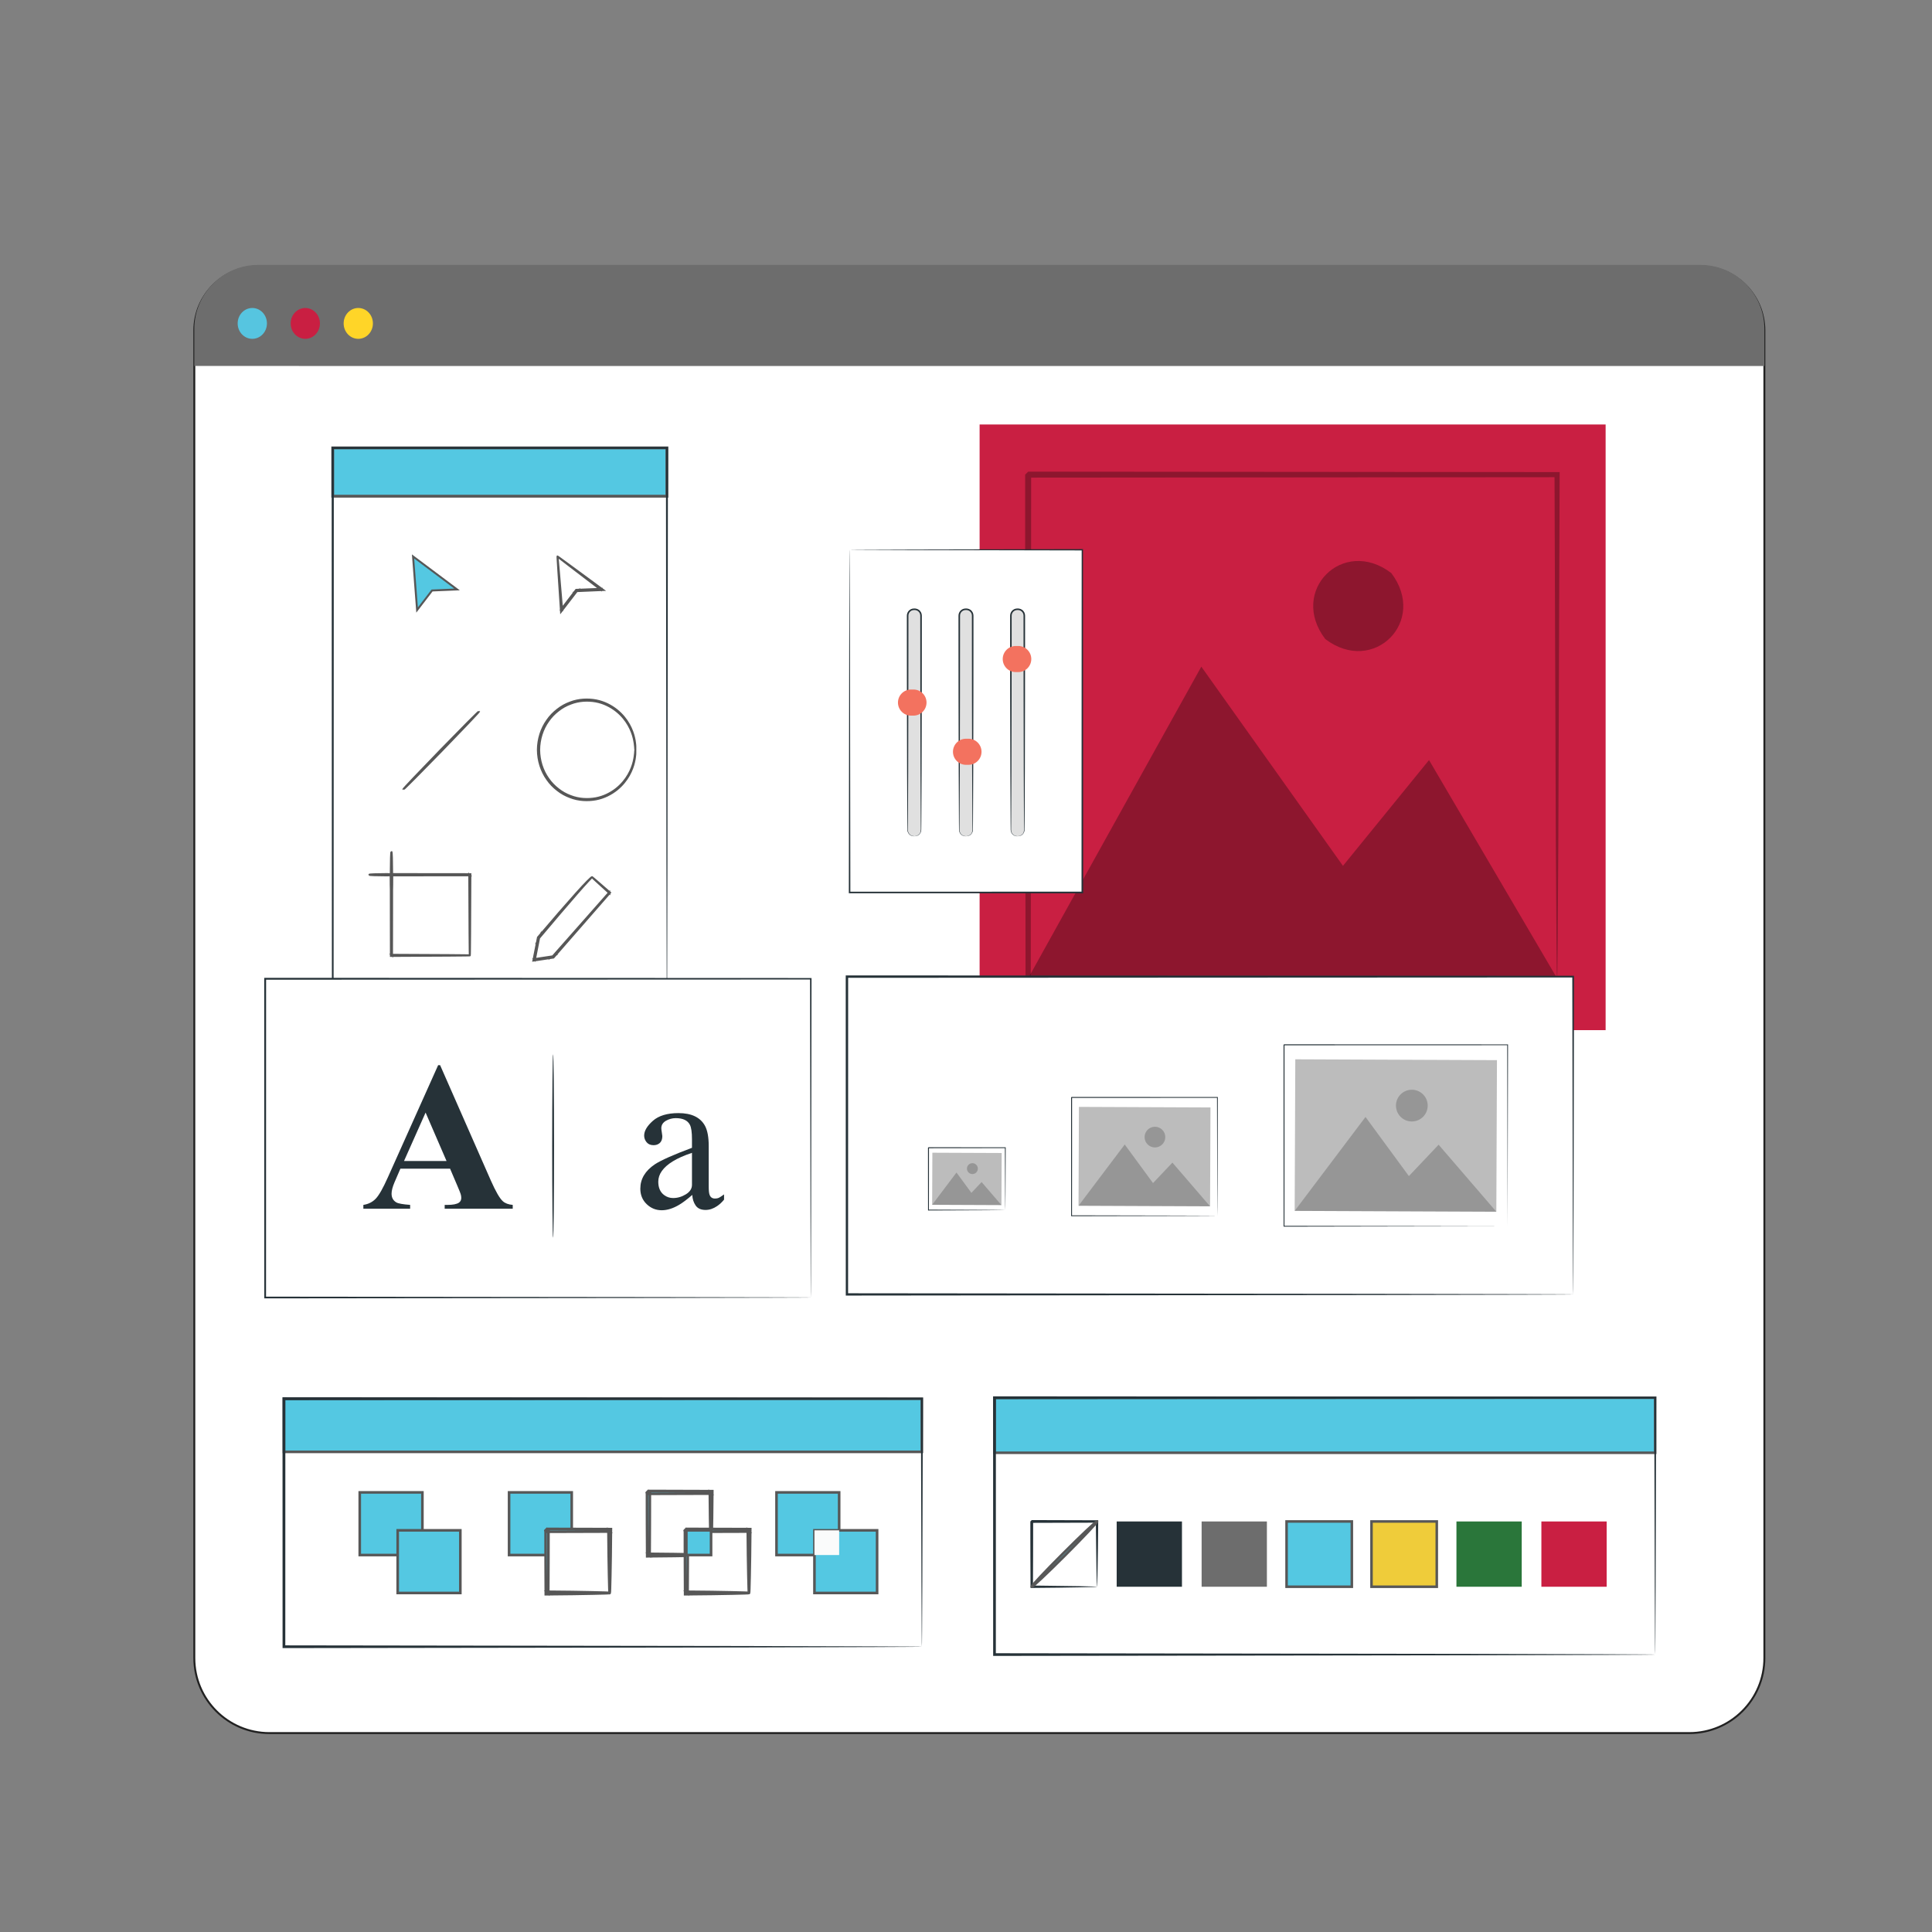 <svg xmlns="http://www.w3.org/2000/svg" id="Layer_1" viewBox="0 0 1000 1000"><rect x="0" y="0" width="1000" height="1000" fill="#808080" stroke="none"/><g><path d="M874.366,897.046H139.445c-21.468,0-38.871-17.403-38.871-38.871V171.064c0-18.304,14.838-33.143,33.143-33.143h746.378c18.304,0,33.143,14.838,33.143,33.143v687.111c0,21.468-17.403,38.871-38.871,38.871Z" fill="#fff" stroke="#212121" stroke-miterlimit="10"></path><g><path d="M133.717,137.117h746.378c18.292,0,33.143,14.851,33.143,33.143v19.167H100.574v-19.167c0-18.292,14.851-33.143,33.143-33.143Z" fill="#6d6d6d"></path><g><path d="M138.167,167.397c0,4.409-3.391,7.983-7.575,7.983s-7.575-3.574-7.575-7.983,3.392-7.983,7.575-7.983,7.575,3.574,7.575,7.983Z" fill="#56c5e0"></path><path d="M165.594,167.397c0,4.409-3.391,7.983-7.574,7.983s-7.575-3.574-7.575-7.983,3.391-7.983,7.575-7.983,7.574,3.574,7.574,7.983Z" fill="#c91f42"></path><path d="M190.803,161.752c2.958,3.118,2.958,8.172,0,11.29-2.958,3.118-7.754,3.118-10.712,0-2.958-3.118-2.958-8.172,0-11.29,2.958-3.118,7.754-3.118,10.712,0Z" fill="#ffd528"></path></g></g></g><g><rect x="514.754" y="723.461" width="341.977" height="132.943" fill="#fff"></rect><rect x="514.754" y="723.461" width="341.977" height="28.488" fill="#54c8e2" stroke="#575757" stroke-miterlimit="10" stroke-width="1.319"></rect><g><g><rect x="534.028" y="787.508" width="33.788" height="33.788" fill="#fff"></rect><path d="M567.816,821.296c-.047-.047-.093-.938-.143-2.558-.042-1.801-.096-4.108-.163-6.935-.08-6.092-.189-14.405-.318-24.294l.624.624c-9.875.029-21.443.062-33.785.098-.161.156,1.364-1.364.719-.716v.57s0,.578,0,.578v1.153s-.002,2.291-.002,2.291c-.001,1.521-.003,3.027-.005,4.517-.006,2.979-.013,5.895-.019,8.734-.026,5.66-.05,11.008-.072,15.938l-.624-.624c9.89.129,18.203.238,24.296.318,2.827.067,5.134.121,6.935.163,1.62.05,2.511.096,2.558.143.047.047-.752.093-2.3.143-1.764.042-4.024.096-6.794.163-5.892.116-14.421.257-24.694.318l-.622.004-.003-.628c-.022-4.929-.047-10.278-.072-15.938-.006-2.839-.013-5.755-.019-8.734-.002-1.49-.003-2.997-.005-4.517v-2.291s-.001-1.153-.001-1.153v-1.149c-.645.642.878-.886.725-.728,12.342.035,23.909.069,33.785.098l.628.002-.004.623c-.061,10.271-.202,18.8-.318,24.693-.067,2.77-.121,5.03-.163,6.794-.05,1.548-.096,2.348-.143,2.301Z" fill="#263238"></path></g><g><line x1="567.816" y1="787.508" x2="534.028" y2="821.296" fill="#fafbfb"></line><path d="M534.028,821.296c-.282-.282,7.054-8.075,16.383-17.404,9.332-9.332,17.123-16.666,17.405-16.384s-7.052,8.073-16.384,17.405c-9.329,9.328-17.122,16.665-17.404,16.383Z" fill="#54c8e2" stroke="#575757" stroke-miterlimit="10" stroke-width="1.319"></path></g></g><rect x="577.993" y="787.508" width="33.788" height="33.788" fill="#263238"></rect><rect x="621.958" y="787.508" width="33.788" height="33.788" fill="#6d6d6d"></rect><rect x="665.923" y="787.508" width="33.788" height="33.788" fill="#54c8e2" stroke="#575757" stroke-miterlimit="10" stroke-width="1.319"></rect><rect x="709.888" y="787.508" width="33.788" height="33.788" fill="#efcc3a" stroke="#575757" stroke-miterlimit="10" stroke-width="1.319"></rect><rect x="753.853" y="787.508" width="33.788" height="33.788" fill="#2a763a"></rect><rect x="797.818" y="787.508" width="33.788" height="33.788" fill="#c91f42"></rect><path d="M856.731,856.405s-.034-.821-.052-2.376c-.012-1.587-.03-3.881-.054-6.881-.029-6.064-.07-14.948-.124-26.403-.064-22.917-.156-56.087-.271-97.284l.499.5c-85.839.056-207.362.134-341.954.222h-.022l.722-.722c-.01,46.481-.02,91.399-.029,132.943l-.693-.693c98.908.131,184.308.245,245.021.326,30.378.082,54.572.147,71.216.193,8.299.038,14.706.068,19.084.088,2.152.019,3.798.033,4.948.043,1.116.014,1.707.044,1.707.044,0,0-.533.029-1.622.043-1.131.01-2.749.024-4.866.043-4.345.021-10.704.05-18.939.088-16.607.045-40.747.111-71.057.193-60.829.081-146.394.194-245.493.325h-.693s0-.693,0-.693c-.009-41.544-.019-86.462-.029-132.943v-.722s.722,0,.722,0h.022c134.592.087,256.115.166,341.954.222h.502s-.001.5-.001.5c-.115,41.324-.207,74.598-.271,97.586-.054,11.407-.095,20.253-.124,26.292-.024,2.96-.041,5.224-.054,6.79-.017,1.523-.051,2.276-.051,2.276Z" fill="#263238"></path></g><g><g><rect x="146.962" y="723.978" width="330.2" height="128.365" fill="#fff"></rect><rect x="146.962" y="723.978" width="330.2" height="27.507" fill="#54c8e2" stroke="#575757" stroke-miterlimit="10" stroke-width="1.347"></rect><rect x="186.204" y="772.459" width="32.427" height="32.427" fill="#54c8e2" stroke="#575757" stroke-miterlimit="10" stroke-width="1.347"></rect><rect x="205.843" y="792.098" width="32.427" height="32.427" fill="#54c8e2" stroke="#575757" stroke-miterlimit="10" stroke-width="1.347"></rect><rect x="263.496" y="772.459" width="32.427" height="32.427" fill="#54c8e2" stroke="#575757" stroke-miterlimit="10" stroke-width="1.347"></rect><g><rect x="283.135" y="792.098" width="32.427" height="32.427" fill="#fff"></rect><path d="M315.563,824.526c-.048-.048-.095-.906-.146-2.463-.044-1.748-.099-3.961-.167-6.66-.119-5.697-.262-13.72-.325-23.304l.637.637c-9.485.029-20.583.063-32.424.1-.165.159,1.393-1.393.734-.732v2.209s-.002,2.199-.002,2.199c-.002,1.459-.003,2.905-.005,4.335-.007,2.859-.013,5.657-.019,8.382-.026,5.43-.051,10.563-.074,15.296l-.637-.637c9.585.063,17.608.206,23.305.325,2.699.068,4.912.123,6.66.167,1.557.051,2.415.098,2.463.146.048.048-.716.095-2.2.146-1.71.044-3.875.099-6.516.166-5.654.119-13.844.262-23.712.325l-.635.004-.003-.642c-.023-4.733-.048-9.865-.074-15.296-.006-2.725-.013-5.523-.019-8.382-.002-1.431-.003-2.876-.005-4.335v-2.199s-.002-1.106-.002-1.106v-1.103c-.659.656.897-.904.74-.743,11.841.036,22.939.071,32.424.1l.642.002-.004.636c-.063,9.866-.206,18.057-.325,23.711-.067,2.641-.123,4.806-.166,6.516-.051,1.484-.098,2.248-.146,2.2Z" fill="#54c8e2" stroke="#575757" stroke-miterlimit="10" stroke-width="1.347"></path></g><g><g><rect x="335.616" y="772.459" width="32.427" height="32.427" fill="#fff"></rect><path d="M368.043,804.887c-.048-.048-.095-.906-.146-2.463-.044-1.748-.099-3.96-.167-6.66-.119-5.697-.262-13.72-.325-23.304l.637.637c-9.484.029-20.583.063-32.424.1-.164.159,1.393-1.393.734-.732v2.209s-.002,2.199-.002,2.199c-.002,1.459-.003,2.905-.005,4.336-.007,2.859-.013,5.657-.02,8.382-.026,5.431-.051,10.563-.074,15.296l-.637-.637c9.585.063,17.608.206,23.305.325,2.699.067,4.912.123,6.66.167,1.557.051,2.415.098,2.463.146.048.048-.716.095-2.2.146-1.71.044-3.874.099-6.516.167-5.654.119-13.844.262-23.712.325l-.635.004-.003-.642c-.023-4.733-.047-9.865-.074-15.296-.006-2.725-.013-5.523-.019-8.382-.002-1.431-.003-2.876-.005-4.336v-2.199s-.001-1.107-.001-1.107v-.555s0-.278,0-.278v-.269c-.659.656.897-.905.74-.743,11.841.037,22.939.071,32.424.1l.642.002-.004.636c-.063,9.866-.206,18.057-.325,23.711-.067,2.641-.123,4.806-.166,6.516-.051,1.484-.098,2.248-.146,2.2Z" fill="#54c8e2" stroke="#575757" stroke-miterlimit="10" stroke-width="1.347"></path></g><g><rect x="355.255" y="792.098" width="32.427" height="32.427" fill="#fff"></rect><path d="M387.682,824.526c-.048-.048-.095-.906-.146-2.463-.044-1.748-.099-3.961-.167-6.66-.119-5.697-.262-13.72-.325-23.304l.637.637c-9.485.029-20.583.063-32.424.1-.165.159,1.393-1.393.734-.732v2.209s-.001,2.199-.001,2.199c-.002,1.459-.003,2.905-.005,4.335-.007,2.859-.013,5.657-.02,8.382-.026,5.43-.051,10.563-.073,15.296l-.638-.637c9.585.063,17.608.206,23.305.325,2.699.068,4.912.123,6.659.167,1.557.051,2.415.098,2.463.146.048.048-.716.095-2.2.146-1.71.044-3.875.099-6.516.166-5.654.119-13.845.262-23.712.325l-.635.004-.003-.642c-.023-4.733-.047-9.865-.073-15.296-.007-2.725-.013-5.523-.02-8.382-.002-1.431-.003-2.876-.005-4.335v-2.199s-.002-1.106-.002-1.106v-1.103c-.659.656.896-.904.74-.743,11.841.036,22.939.071,32.424.1l.642.002-.004.636c-.063,9.866-.206,18.057-.325,23.711-.068,2.641-.123,4.806-.167,6.516-.051,1.484-.098,2.248-.146,2.2Z" fill="#54c8e2" stroke="#575757" stroke-miterlimit="10" stroke-width="1.347"></path></g><rect x="355.255" y="792.098" width="12.788" height="12.788" fill="#54c8e2" stroke="#575757" stroke-miterlimit="10" stroke-width="1.347"></rect></g><g><rect x="401.917" y="772.459" width="32.427" height="32.427" fill="#54c8e2" stroke="#575757" stroke-miterlimit="10" stroke-width="1.347"></rect><rect x="421.556" y="792.098" width="32.428" height="32.427" fill="#54c8e2" stroke="#575757" stroke-miterlimit="10" stroke-width="1.347"></rect><rect x="421.556" y="792.098" width="12.788" height="12.788" fill="#fafbfb"></rect></g></g><path d="M477.162,852.343s-.035-.795-.053-2.297c-.012-1.538-.031-3.752-.055-6.646-.029-5.861-.072-14.438-.126-25.497-.065-22.13-.16-54.153-.277-93.925l.51.51c-82.887.057-200.222.137-330.177.227h-.022l.737-.737c-.01,44.879-.021,88.251-.03,128.364l-.707-.707c95.494.134,177.947.25,236.569.332,29.331.084,52.691.151,68.768.197,8.012.039,14.199.069,18.431.09,2.076.019,3.665.034,4.779.044,1.079.014,1.651.044,1.651.044,0,0-.513.029-1.564.044-1.095.01-2.656.025-4.695.044-4.199.021-10.336.051-18.283.09-16.038.046-39.344.113-68.606.197-58.742.082-141.363.198-237.051.332h-.708s0-.708,0-.708c-.009-40.113-.02-83.485-.03-128.364v-.738s.738,0,.738,0h.022c129.955.089,247.29.17,330.177.227h.512s-.001.511-.001.511c-.117,39.902-.212,72.03-.277,94.233-.055,11.01-.097,19.548-.126,25.383-.024,2.854-.042,5.038-.055,6.554-.018,1.469-.052,2.195-.052,2.195Z" fill="#263238"></path></g><g><g><rect x="172.224" y="231.832" width="172.981" height="25" fill="#54c8e2" stroke="#575757" stroke-miterlimit="10" stroke-width="1.476"></rect><g><polygon points="213.794 288.033 215.887 315.734 223.628 305.634 236.563 305.096 213.794 288.033" fill="#54c8e2" stroke="#575757" stroke-miterlimit="10" stroke-width="1.017"></polygon><path d="M288.552,288.033c-.009-.016.131.079.41.278.366.264.774.559,1.242.896,1.252.911,2.827,2.059,4.729,3.442,4.269,3.139,9.983,7.341,16.579,12.192l.726.533-.903.039c-3.891.167-8.106.347-12.486.535l-.447.019.251-.13c-2.726,3.546-5.341,6.949-7.755,10.09l-.511.665-.055-.833c-.529-7.993-.987-14.903-1.329-20.066-.14-2.286-.257-4.181-.35-5.689-.032-.56-.06-1.049-.086-1.488-.017-.332-.022-.497-.013-.481s.031.212.066.575c.043.464.091.98.146,1.571.137,1.534.309,3.461.517,5.786.432,5.08,1.01,11.879,1.678,19.745l-.566-.168c2.405-3.147,5.012-6.558,7.727-10.111l.095-.124.157-.007.448-.019c4.38-.176,8.596-.346,12.487-.503l-.177.572c-6.412-4.898-11.967-9.141-16.118-12.311-1.898-1.463-3.47-2.675-4.72-3.638-.482-.374-.903-.7-1.28-.993-.294-.231-.452-.358-.461-.375Z" fill="#54c8e2" stroke="#575757" stroke-miterlimit="10" stroke-width="1.017"></path><path d="M208.764,408.562c-.132-.128,8.533-9.259,19.351-20.392,10.822-11.136,19.7-20.057,19.832-19.928s-8.531,9.258-19.353,20.394c-10.818,11.133-19.698,20.055-19.83,19.926Z" fill="#54c8e2" stroke="#575757" stroke-miterlimit="10" stroke-width="1.017"></path><path d="M328.857,388.123c-.124.012.048-2.265-.89-6.183-.943-3.834-3.345-9.532-9.017-14.023-2.808-2.195-6.378-4.065-10.516-4.842-4.114-.738-8.771-.586-13.174,1.158-2.212.812-4.352,2-6.286,3.534-1.952,1.504-3.746,3.321-5.193,5.442-2.995,4.178-4.666,9.465-4.711,14.911.043,5.448,1.714,10.737,4.709,14.916,1.447,2.122,3.242,3.939,5.193,5.444,1.934,1.534,4.074,2.722,6.287,3.535,4.403,1.744,9.061,1.895,13.175,1.157,4.139-.777,7.709-2.648,10.516-4.843,5.671-4.491,8.073-10.19,9.016-14.023.937-3.917.765-6.194.889-6.182,0,0,.018.558-.012,1.624-.006.534-.029,1.194-.158,1.965-.109.773-.192,1.673-.466,2.653-.875,3.888-3.235,9.706-8.974,14.332-2.841,2.26-6.475,4.197-10.705,5.017-4.204.78-8.976.646-13.499-1.125-2.272-.826-4.471-2.038-6.459-3.605-2.006-1.538-3.85-3.399-5.338-5.572-3.078-4.281-4.8-9.708-4.842-15.293.044-5.583,1.766-11.008,4.844-15.288,1.488-2.173,3.332-4.033,5.338-5.57,1.988-1.567,4.186-2.779,6.458-3.605,4.523-1.771,9.294-1.905,13.498-1.125,4.229.819,7.863,2.756,10.705,5.016,5.739,4.625,8.1,10.443,8.976,14.332.274.98.357,1.881.466,2.653.129.771.152,1.431.158,1.966.031,1.066.012,1.625.012,1.625Z" fill="#54c8e2" stroke="#575757" stroke-miterlimit="10" stroke-width="1.017"></path><path d="M306.448,454.028c.003-.019.212.147.616.484.485.413,1.072.911,1.783,1.516,1.68,1.457,3.946,3.423,6.765,5.868l.15.13-.132.152c-6.779,7.77-17.216,19.734-29.096,33.351l-.08.091-.121.018c-1.109.168-2.299.348-3.496.53-2.13.322-4.234.64-6.299.951l-.467.071.091-.463c.786-3.976,1.544-7.813,2.262-11.446l.016-.082.053-.062c7.867-9.272,14.72-17.176,19.684-22.696,4.935-5.535,8.105-8.619,8.272-8.412-.004.016-.218.213-.596.535-.361.375-.925.915-1.602,1.664-1.383,1.472-3.332,3.687-5.775,6.477-4.877,5.589-11.665,13.547-19.495,22.843l.069-.143c-.709,3.634-1.458,7.474-2.235,11.451l-.375-.392c2.065-.313,4.168-.632,6.298-.955,1.198-.181,2.387-.361,3.496-.529l-.2.109c11.962-13.545,22.471-25.445,29.297-33.174l.018.281c-2.734-2.484-4.932-4.482-6.56-5.962-.695-.644-1.268-1.174-1.742-1.613-.395-.372-.599-.574-.596-.592Z" fill="#54c8e2" stroke="#575757" stroke-miterlimit="10" stroke-width="1.017"></path><path d="M243.176,494.498s-.022-.283-.033-.799c-.009-.6-.02-1.346-.034-2.265-.019-2.08-.044-4.938-.076-8.518-.036-7.401-.087-17.768-.147-30.153l.29.29c-11.845.013-25.743.028-40.555.044-.078.071.629-.629.33-.327v2.847c0,.949,0,1.894,0,2.834,0,1.881-.002,3.743-.002,5.586-.003,3.684-.006,7.289-.009,10.794-.012,7.002-.024,13.607-.034,19.666l-.287-.287c12.057.06,22.131.111,29.32.147,3.474.032,6.246.057,8.267.075.89.014,1.613.025,2.196.034.501.011.776.032.776.032.011.011-.232.022-.712.032-.569.009-1.274.02-2.141.033-2.005.018-4.755.044-8.202.075-7.234.036-17.371.087-29.503.147h-.287s0-.288,0-.288c-.01-6.06-.022-12.665-.034-19.666-.003-3.506-.006-7.11-.009-10.794,0-1.843-.001-3.706-.002-5.586,0-.94,0-1.885,0-2.834v-1.426s0-.715,0-.715v-.706c-.298.295.405-.415.338-.341,14.812.016,28.71.031,40.555.044h.292s-.001.29-.001.29c-.06,12.461-.111,22.892-.147,30.339-.032,3.552-.058,6.388-.076,8.453-.014.896-.025,1.624-.034,2.209-.011.496-.022.747-.033.736Z" fill="#54c8e2" stroke="#575757" stroke-miterlimit="10" stroke-width="1.017"></path><path d="M208.764,452.762c0,.184-3.937.334-8.793.334s-8.794-.15-8.794-.334,3.936-.334,8.794-.334,8.793.149,8.793.334Z" fill="#54c8e2" stroke="#575757" stroke-miterlimit="10" stroke-width="1.017"></path><path d="M202.618,460.788c-.184,0-.334-4.432-.334-9.898s.149-9.899.334-9.899.334,4.431.334,9.899-.149,9.898-.334,9.898Z" fill="#54c8e2" stroke="#575757" stroke-miterlimit="10" stroke-width="1.017"></path></g></g><path d="M345.205,528.531s-.021-.5-.031-1.452c-.007-.972-.018-2.378-.031-4.222-.015-3.732-.036-9.216-.063-16.335-.033-14.262-.08-35.052-.14-61.277-.062-52.409-.149-126.514-.252-213.414l.517.517c-53.254.012-111.739.025-172.958.039h-.022l.556-.556c-.048,113.185-.093,217-.127,296.698l-.43-.43c53.016.096,96.207.174,126.172.228,14.992.047,26.67.084,34.626.109,3.962.021,6.993.037,9.06.048,2.049.015,3.123.046,3.123.046,0,0-1.013.03-3.033.046-2.049.011-5.053.027-8.98.048-7.935.025-19.58.062-34.53.109-30.028.054-73.31.132-126.437.228h-.43s0-.431,0-.431c-.034-79.698-.078-183.514-.126-296.698v-.557s.557,0,.557,0h.022c61.219.014,119.704.027,172.958.039h.518v.518c-.103,87.039-.191,161.264-.252,213.756-.06,26.175-.108,46.925-.14,61.159-.028,7.074-.049,12.522-.063,16.23-.014,1.819-.024,3.205-.031,4.163-.01.931-.031,1.39-.031,1.39Z" fill="#263238"></path></g><g><rect x="507.043" y="219.715" width="324.024" height="313.487" fill="#c91f42"></rect><g opacity=".3"><polygon points="532.166 506.371 621.801 345.054 695.117 448.162 739.665 393.407 805.944 506.371 532.166 506.371"></polygon></g><g opacity=".3"><path d="M720.111,296.598c19.009,24.962-9.206,53.174-34.166,34.163-19.005-24.963,9.205-53.171,34.166-34.163Z"></path></g><g opacity=".3"><path d="M805.944,507.244c-.024-.024-.048-.458-.075-1.286-.016-.94-.043-2.133-.073-3.654-.037-3.336-.088-8.043-.155-14.108-.081-12.432-.196-30.412-.343-53.24-.166-45.788-.399-110.993-.68-189.281l1.325,1.323c-79.292.065-173.285.139-273.75.22-.37.324,2.897-2.903,1.515-1.5v17.774c0,5.925-.003,11.823-.003,17.698-.002,11.746-.005,23.386-.01,34.904-.014,23.037-.025,45.593-.038,67.551-.05,43.903-.102,85.413-.147,123.596l-1.345-1.344c81.713.285,149.965.52,197.948.686,23.926.15,42.793.268,55.831.351,6.373.067,11.315.12,14.812.158,1.603.031,2.858.056,3.837.076.871.025,1.325.05,1.349.077.028.024-.377.051-1.197.075-.945.018-2.15.046-3.692.077-3.435.035-8.289.089-14.55.156-12.97.083-31.734.201-55.528.353-48.193.166-116.742.403-198.811.683l-1.344.006v-1.353c-.046-38.183-.097-79.693-.147-123.596-.013-21.958-.027-44.514-.04-67.551-.003-11.518-.006-23.158-.008-34.904-.003-5.874-.003-11.773-.003-17.698v-8.904l-.003-4.465v-4.404c-1.375,1.354,1.874-1.933,1.572-1.588,100.465.081,194.459.156,273.75.217l1.331.004-.005,1.324c-.281,78.637-.515,144.13-.678,190.125-.147,22.7-.265,40.58-.345,52.939-.067,5.958-.117,10.579-.152,13.854-.032,1.462-.056,2.61-.076,3.513-.023.778-.046,1.161-.074,1.137Z"></path></g></g><g><g><polygon points="439.745 284.566 439.745 461.951 451.378 461.951 475.517 461.951 560.219 461.951 560.219 284.566 439.745 284.566" fill="#fff"></polygon><path d="M439.745,284.566s.711-.025,2.131-.037c1.445-.009,3.554-.022,6.306-.038,5.574-.02,13.734-.05,24.176-.087,20.992-.043,51.139-.104,87.861-.179h.342s0,.342,0,.342c.023,49.023.053,110.634.084,177.371v.441h-.426c-42.97-.013-83.811-.025-120.474-.037h-.39s0-.39,0-.39c.079-52.344.145-96.725.192-128.047.045-15.602.08-27.947.105-36.415.02-4.197.036-7.428.047-9.636.01-1.073.018-1.892.023-2.467.008-.551.023-.82.023-.82,0,0,.015.3.023.866.005.585.013,1.419.023,2.51.011,2.225.027,5.483.047,9.714.024,8.489.06,20.863.105,36.503.047,31.259.114,75.553.192,127.792l-.39-.39c36.663-.011,77.504-.024,120.474-.037l-.426.426v-.014c.032-66.737.061-128.348.085-177.371l.341.341c-36.633-.075-66.707-.136-87.648-.179-10.475-.038-18.661-.067-24.253-.087-2.78-.017-4.91-.03-6.37-.038-1.443-.012-2.203-.037-2.203-.037Z" fill="#263238"></path></g><g><path d="M473.068,315.351h.38c1.812,0,3.282,1.471,3.282,3.282v110.897c0,1.812-1.471,3.283-3.283,3.283h-.38c-1.812,0-3.282-1.471-3.282-3.282v-110.897c0-1.812,1.471-3.282,3.282-3.282Z" fill="#e0e0e0"></path><path d="M473.448,432.813c-.046-.083.977.136,2.187-.948,1.434-1.086.854-3.714.94-6.735-.03-6.196-.074-15.088-.127-26.058-.025-11.014-.054-24.11-.086-38.646-.008-7.274-.015-14.908-.023-22.821-.002-3.957-.004-7.984-.006-12.071,0-2.043,0-4.102-.001-6.174-.005-.538.028-1.021-.095-1.447-.112-.442-.331-.857-.64-1.196-.625-.703-1.512-1.032-2.522-.965-.927-.003-1.829.463-2.356,1.218-.272.37-.434.811-.5,1.261-.056.424-.022.996-.032,1.5,0,2.073-.001,4.132-.002,6.176-.002,4.088-.004,8.116-.006,12.074-.008,7.915-.016,15.55-.023,22.826-.032,14.539-.061,27.635-.086,38.649-.054,10.97-.097,19.861-.127,26.056-.012,1.531-.024,2.895-.033,4.086.01,1.16.638,2.039,1.258,2.505.633.483,1.256.616,1.658.658.408.038.626.034.624.053,0,0-.21.04-.63.028-.414-.016-1.066-.125-1.748-.61-.666-.468-1.362-1.383-1.401-2.629-.012-1.192-.025-2.558-.04-4.091-.03-6.195-.074-15.086-.127-26.056-.024-11.014-.054-24.11-.086-38.649-.007-7.275-.015-14.91-.023-22.826-.002-3.958-.004-7.986-.006-12.074,0-2.044,0-4.103-.001-6.176.013-.531-.032-1.002.039-1.611.083-.576.295-1.141.64-1.614.67-.963,1.83-1.562,3.009-1.556,1.08-.088,2.369.337,3.119,1.233.393.433.674.964.818,1.53.158.582.113,1.153.12,1.647,0,2.072,0,4.131-.001,6.174-.002,4.087-.004,8.114-.006,12.071-.008,7.913-.016,15.547-.023,22.821-.032,14.537-.061,27.632-.086,38.646-.054,10.97-.097,19.862-.127,26.058-.014,1.532-.026,2.897-.037,4.089.067,1.221-.484,2.229-1.104,2.764-1.311,1.094-2.347.797-2.297.831Z" fill="#263238"></path></g><g><rect x="496.509" y="315.351" width="6.945" height="117.462" rx="3.283" ry="3.283" fill="#e0e0e0"></rect><path d="M500.172,432.813c-.046-.083.977.136,2.187-.948,1.434-1.086.855-3.714.94-6.735-.03-6.196-.074-15.088-.127-26.058-.024-11.014-.054-24.11-.086-38.646-.007-7.274-.015-14.908-.023-22.821-.002-3.957-.004-7.984-.006-12.071,0-2.043-.001-4.102-.002-6.174-.005-.538.028-1.021-.095-1.447-.112-.442-.331-.857-.64-1.196-.625-.703-1.512-1.032-2.522-.965-.927-.003-1.829.463-2.356,1.218-.272.37-.434.811-.5,1.261-.056.424-.022.996-.032,1.5,0,2.073,0,4.132-.001,6.176-.002,4.088-.004,8.116-.006,12.074-.008,7.915-.016,15.55-.023,22.826-.032,14.539-.061,27.635-.086,38.649-.054,10.97-.097,19.861-.127,26.056-.012,1.531-.024,2.895-.033,4.086.01,1.16.638,2.039,1.258,2.505.633.483,1.256.616,1.658.658.408.038.626.034.624.053,0,0-.21.04-.63.028-.413-.016-1.066-.125-1.747-.61-.666-.468-1.362-1.383-1.4-2.629-.012-1.192-.025-2.558-.04-4.091-.03-6.195-.074-15.086-.127-26.056-.025-11.014-.054-24.11-.086-38.649-.008-7.275-.015-14.91-.023-22.826-.002-3.958-.004-7.986-.006-12.074,0-2.044-.001-4.103-.002-6.176.013-.531-.032-1.002.039-1.611.083-.576.294-1.141.64-1.614.67-.963,1.83-1.562,3.009-1.556,1.08-.088,2.369.337,3.119,1.233.394.433.674.964.818,1.53.158.582.113,1.153.12,1.647,0,2.072-.001,4.131-.002,6.174-.002,4.087-.004,8.114-.006,12.071-.008,7.913-.016,15.547-.023,22.821-.032,14.537-.061,27.632-.086,38.646-.054,10.97-.097,19.862-.127,26.058-.014,1.532-.026,2.897-.037,4.089.067,1.221-.484,2.229-1.105,2.764-1.311,1.094-2.346.797-2.297.831Z" fill="#263238"></path></g><g><rect x="523.234" y="315.351" width="6.946" height="117.462" rx="3.283" ry="3.283" fill="#e0e0e0"></rect><path d="M526.896,432.813c-.046-.083.977.136,2.187-.948,1.434-1.086.854-3.714.94-6.735-.03-6.196-.074-15.088-.127-26.058-.024-11.014-.054-24.11-.086-38.646-.007-7.274-.015-14.908-.023-22.821-.002-3.957-.004-7.984-.006-12.071,0-2.043,0-4.102-.001-6.174-.005-.538.028-1.021-.095-1.447-.112-.442-.331-.857-.64-1.196-.625-.703-1.512-1.032-2.522-.965-.926-.003-1.829.463-2.356,1.218-.272.37-.434.811-.5,1.261-.056.424-.022.996-.032,1.5,0,2.073-.001,4.132-.002,6.176-.002,4.088-.004,8.116-.006,12.074-.008,7.915-.016,15.55-.023,22.826-.032,14.539-.062,27.635-.086,38.649-.054,10.97-.097,19.861-.127,26.056-.012,1.531-.024,2.895-.033,4.086.01,1.16.638,2.039,1.258,2.505.633.483,1.256.616,1.658.658.408.038.626.034.624.053,0,0-.21.04-.63.028-.414-.016-1.066-.125-1.748-.61-.666-.468-1.362-1.383-1.4-2.629-.012-1.192-.025-2.558-.04-4.091-.03-6.195-.074-15.086-.127-26.056-.024-11.014-.054-24.11-.086-38.649-.007-7.275-.015-14.91-.023-22.826-.002-3.958-.004-7.986-.006-12.074,0-2.044-.001-4.103-.002-6.176.013-.531-.031-1.002.039-1.611.083-.576.294-1.141.64-1.614.67-.963,1.83-1.562,3.009-1.556,1.08-.088,2.369.337,3.119,1.233.393.433.674.964.818,1.53.158.582.113,1.153.12,1.647,0,2.072,0,4.131-.001,6.174-.002,4.087-.004,8.114-.006,12.071-.008,7.913-.016,15.547-.023,22.821-.032,14.537-.061,27.632-.086,38.646-.054,10.97-.097,19.862-.127,26.058-.014,1.532-.026,2.897-.037,4.089.067,1.221-.484,2.229-1.105,2.764-1.311,1.094-2.346.797-2.297.831Z" fill="#263238"></path></g><path d="M472.813,370.403h-1.273c-3.731,0-6.755-3.024-6.755-6.755h0c0-3.731,3.024-6.755,6.755-6.755h1.273c3.731,0,6.755,3.024,6.755,6.755h0c0,3.731-3.024,6.755-6.755,6.755Z" fill="#f3725f"></path><path d="M501.283,395.871h-1.273c-3.731,0-6.755-3.024-6.755-6.755h0c0-3.731,3.024-6.755,6.755-6.755h1.273c3.731,0,6.755,3.024,6.755,6.755h0c0,3.731-3.024,6.755-6.755,6.755Z" fill="#f3725f"></path><path d="M527.038,347.871h-1.273c-3.731,0-6.755-3.024-6.755-6.755h0c0-3.731,3.024-6.755,6.755-6.755h1.273c3.731,0,6.755,3.024,6.755,6.755h0c0,3.731-3.024,6.755-6.755,6.755Z" fill="#f3725f"></path></g><g><g><rect x="137.248" y="506.611" width="282.418" height="164.979" fill="#fff"></rect><path d="M419.666,671.59s-.026-1.022-.04-2.975c-.009-1.968-.023-4.858-.041-8.639-.022-7.586-.054-18.725-.095-33.025-.047-28.58-.115-69.778-.199-120.339l.374.374c-75.89.03-174.701.068-282.396.11h-.021l.484-.484c-.012,58.403-.024,114.189-.034,164.979l-.45-.45c82.742.089,153.286.165,203.168.219,24.961.052,44.747.094,58.314.122,6.776.024,11.994.043,15.541.055,1.757.012,3.095.021,4.016.027.905.009,1.379.027,1.379.027,0,0-.438.018-1.325.027-.908.006-2.23.015-3.964.027-3.526.013-8.714.031-15.449.055-13.544.028-33.295.07-58.212.122-49.955.054-120.604.13-203.467.219h-.45s0-.451,0-.451c-.01-50.79-.022-106.575-.034-164.979v-.485h.506c107.695.042,206.506.08,282.396.11h.376v.375c-.084,50.659-.152,91.936-.199,120.571-.041,14.264-.073,25.375-.095,32.941-.018,3.75-.032,6.618-.042,8.57-.013,1.928-.04,2.898-.04,2.898Z" fill="#263238"></path></g><path d="M232.956,604.914h-25.717l-3.06,7.087c-1.003,2.362-1.504,4.313-1.504,5.852,0,2.04.822,3.544,2.47,4.51.967.573,3.345,1.001,7.14,1.289v1.986h-24.213s0-1.986,0-1.986c2.611-.394,4.761-1.477,6.442-3.249,1.682-1.772,3.758-5.432,6.228-10.98l26.039-58.092h1.021l26.255,59.704c2.504,5.655,4.562,9.217,6.173,10.683,1.217,1.11,2.935,1.755,5.155,1.934v1.986h-35.22v-1.986h1.45c2.825,0,4.813-.394,5.959-1.182.786-.572,1.18-1.395,1.18-2.47,0-.644-.107-1.305-.321-1.986-.073-.323-.609-1.665-1.611-4.027l-3.865-9.074ZM231.13,600.941l-10.845-25.073-11.169,25.073h22.014Z" fill="#263238"></path><path d="M339.002,602.612c3.203-2.089,9.59-4.926,19.163-8.511v-4.439c0-3.551-.349-6.022-1.045-7.415-1.183-2.331-3.637-3.498-7.361-3.498-1.776,0-3.464.453-5.066,1.358-1.601.94-2.401,2.228-2.401,3.863,0,.418.085,1.123.26,2.115.174.992.262,1.628.262,1.906,0,1.95-.645,3.308-1.932,4.073-.731.453-1.601.679-2.61.679-1.567,0-2.768-.514-3.603-1.541-.836-1.027-1.254-2.167-1.254-3.42,0-2.436,1.505-4.987,4.517-7.65,3.01-2.663,7.423-3.994,13.236-3.994,6.754,0,11.331,2.193,13.734,6.579,1.287,2.402,1.932,5.901,1.932,10.496v20.938c0,2.019.138,3.412.416,4.177.453,1.358,1.392,2.036,2.821,2.036.8,0,1.461-.122,1.983-.365.524-.243,1.427-.834,2.716-1.776v2.716c-1.114,1.358-2.316,2.472-3.602,3.343-1.95,1.323-3.933,1.983-5.953,1.983-2.368,0-4.082-.765-5.144-2.297-1.061-1.53-1.643-3.357-1.749-5.482-2.646,2.297-4.908,4.004-6.787,5.117-3.168,1.881-6.18,2.821-9.033,2.821-2.995,0-5.587-1.052-7.781-3.159-2.192-2.107-3.288-4.778-3.288-8.015,0-5.047,2.523-9.26,7.57-12.636ZM358.165,596.711c-4.004,1.323-7.31,2.786-9.92,4.386-5.013,3.099-7.52,6.614-7.52,10.547,0,3.168,1.045,5.501,3.134,6.996,1.358.976,2.872,1.463,4.542,1.463,2.298,0,4.499-.643,6.605-1.932,2.105-1.288,3.159-2.924,3.159-4.908v-16.552Z" fill="#263238"></path><path d="M286.29,640.709c-.268,0-.485-21.283-.485-47.53s.217-47.535.485-47.535.485,21.278.485,47.535-.217,47.53-.485,47.53Z" fill="#263238"></path></g><g><g><rect x="438.377" y="505.492" width="375.887" height="164.497" fill="#fff"></rect><path d="M814.263,669.989s-.031-1.013-.047-2.945c-.011-1.953-.027-4.811-.048-8.551-.026-7.519-.063-18.561-.111-32.775-.057-28.413-.139-69.481-.241-120.225l.447.447c-96.849.046-229.567.108-375.861.176h-.026l.624-.624c-.011,57.753-.021,113.386-.03,164.496l-.594-.594c109.179.114,203.069.212,269.697.282,33.339.07,59.851.126,78.057.164,9.092.033,16.104.058,20.874.075,2.362.016,4.163.028,5.402.036,1.218.012,1.857.037,1.857.037,0,0-.59.024-1.784.037-1.223.008-3.001.02-5.332.036-4.741.017-11.712.042-20.75.075-18.175.038-44.64.094-77.922.164-66.726.07-160.757.168-270.098.282h-.594s0-.594,0-.594c-.009-51.11-.019-106.743-.03-164.496v-.624h.65c146.294.069,279.012.131,375.861.176h.449v.448c-.103,50.858-.185,92.02-.242,120.496-.048,14.171-.086,25.18-.111,32.675-.021,3.705-.037,6.536-.048,8.47-.016,1.903-.046,2.854-.046,2.854Z" fill="#263238"></path></g><g><g><g><rect x="480.581" y="594.061" width="39.767" height="32.268" fill="#fff"></rect><path d="M520.348,626.328s-.03-.831-.046-2.348c-.014-1.659-.032-3.845-.054-6.555-.027-5.783-.063-13.781-.108-23.365l.208.208c-11.426.012-25.081.026-39.763.042-.058.053.469-.47.246-.245v2.171s0,2.163,0,2.163c0,1.436,0,2.861-.001,4.273-.002,2.822-.003,5.593-.005,8.299-.007,5.405-.014,10.553-.02,15.356l-.223-.223c11.686.046,21.553.084,28.683.112,3.382.024,6.11.044,8.15.059,1.893.018,2.934.052,2.934.052,0,0-.973.034-2.84.052-2.028.015-4.738.034-8.1.059-7.165.028-17.082.066-28.827.112h-.223s0-.223,0-.223c-.006-4.802-.013-9.951-.02-15.356-.002-2.707-.003-5.477-.005-8.299,0-1.412,0-2.837-.001-4.273v-2.163s0-1.088,0-1.088v-1.083c-.223.22.303-.31.253-.254,14.682.015,28.337.029,39.763.041h.209s0,.208,0,.208c-.044,9.638-.081,17.681-.108,23.496-.022,2.69-.04,4.861-.054,6.508-.016,1.493-.047,2.263-.047,2.263Z" fill="#263238"></path></g><g><rect x="486.985" y="592.261" width="26.959" height="35.867" transform="translate(-111.817 1108.103) rotate(-89.76)" fill="#bcbcbc"></rect><g opacity=".2"><polygon points="482.475 623.599 495.072 606.894 502.788 617.41 508.075 611.828 518.342 623.749 482.475 623.599"></polygon></g><g opacity=".2"><path d="M506.135,604.888c-.006,1.56-1.276,2.819-2.836,2.812-1.56-.007-2.819-1.276-2.812-2.836.006-1.56,1.276-2.819,2.836-2.812,1.56.006,2.819,1.276,2.812,2.836Z"></path></g></g></g><g><g><rect x="554.647" y="568.029" width="75.488" height="61.252" fill="#fff"></rect><path d="M630.135,629.282s-.03-1.55-.047-4.419c-.013-2.953-.031-7.134-.054-12.421-.026-10.77-.063-26.034-.108-44.412l.208.208c-21.616.012-47.573.026-75.482.041-.062.052.465-.469.243-.24v4.121c0,1.374,0,2.743,0,4.107,0,2.727,0,5.432-.001,8.111-.002,5.359-.004,10.618-.005,15.754-.007,10.268-.013,20.045-.02,29.149l-.223-.223c22.363.046,41.183.084,54.512.112,6.57.025,11.783.045,15.449.059,3.582.018,5.527.052,5.527.052,0,0-1.878.034-5.433.052-3.654.014-8.85.034-15.399.059-13.364.027-32.234.066-54.656.112h-.223s0-.223,0-.223c-.006-9.104-.013-18.881-.02-29.149-.002-5.136-.003-10.396-.005-15.754,0-2.68,0-5.385-.001-8.111,0-1.364,0-2.732,0-4.107v-2.065s0-1.035,0-1.035v-1.021c-.224.217.303-.315.256-.259,27.909.015,53.866.03,75.482.041h.209s0,.208,0,.208c-.045,18.432-.082,33.742-.108,44.543-.023,5.268-.041,9.433-.054,12.375-.016,2.845-.046,4.334-.046,4.334Z" fill="#263238"></path></g><g><rect x="566.804" y="564.613" width="51.175" height="68.086" transform="translate(-8.731 1188.543) rotate(-89.761)" fill="#bcbcbc"></rect><g opacity=".2"><polygon points="558.242 624.101 582.155 592.39 596.802 612.353 606.838 601.756 626.326 624.385 558.242 624.101"></polygon></g><g opacity=".2"><path d="M603.155,588.581c-.012,2.961-2.422,5.351-5.383,5.339-2.961-.012-5.351-2.422-5.339-5.383.012-2.961,2.422-5.351,5.383-5.338,2.961.012,5.351,2.422,5.339,5.383Z"></path></g></g></g><g><g><rect x="664.61" y="540.787" width="115.732" height="93.907" fill="#fff"></rect><path d="M780.342,634.694c-.01-4.287-.084-37.971-.208-93.907l.208.208c-33.117.012-72.918.026-115.722.041-.066.051.462-.467.24-.235v6.319c0,2.107,0,4.206,0,6.296,0,4.18,0,8.327-.001,12.435-.002,8.216-.003,16.279-.005,24.154-.007,15.745-.014,30.736-.02,44.689l-.223-.223c68.157.131,110.912.213,115.732.223-4.817.009-47.574.092-115.732.223h-.223s0-.223,0-.223c-.006-13.953-.013-28.943-.02-44.689-.002-7.874-.003-15.937-.005-24.154,0-4.108,0-8.255-.001-12.435,0-2.09,0-4.189,0-6.296v-6.319c-.224.214.302-.322.259-.264,42.803.015,82.605.03,115.722.041h.209s0,.208,0,.208c-.124,55.937-.199,89.623-.208,93.907Z" fill="#263238"></path></g><g><rect x="683.248" y="535.549" width="78.456" height="104.383" transform="translate(131.723 1307.756) rotate(-89.761)" fill="#bcbcbc"></rect><g opacity=".2"><polygon points="670.122 626.75 706.783 578.136 729.239 608.741 744.625 592.494 774.503 627.186 670.122 626.75"></polygon></g><g opacity=".2"><path d="M738.979,572.296c-.019,4.539-3.714,8.203-8.253,8.185-4.539-.019-8.203-3.714-8.185-8.253.019-4.54,3.714-8.203,8.253-8.185,4.539.019,8.203,3.714,8.185,8.253Z"></path></g></g></g></g></g></svg>